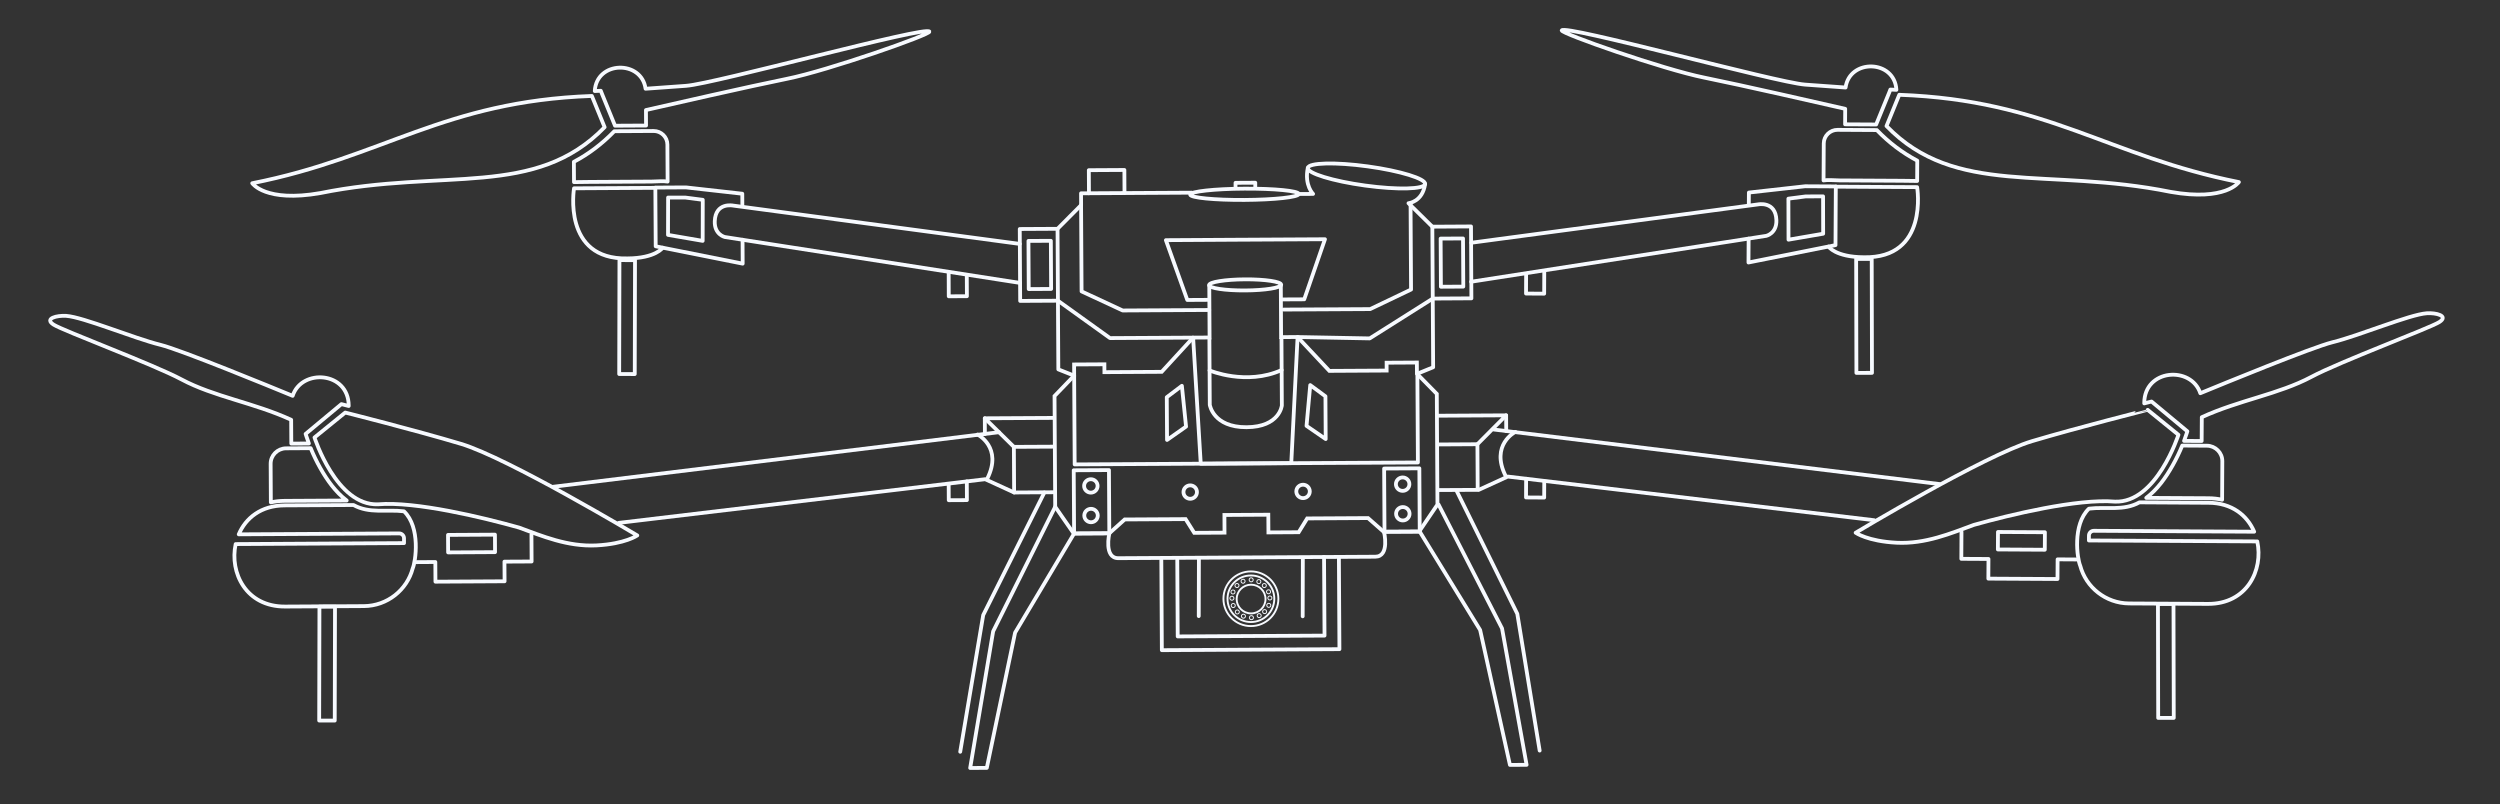 <svg width="457" height="147" viewBox="0 0 457 147" fill="none" xmlns="http://www.w3.org/2000/svg">
<rect x="0" y="0" width="457" height="147" fill="#333333" stroke="none"/>
<path d="M234.132 51.922L234.186 61.624L237.199 61.608L243.007 67.798L253.478 67.739L253.473 66.302L259.004 66.27L259.015 68.306L262.647 72.001L262.766 92.236L259.422 97.168L252.925 97.206L250.08 94.705L238.952 94.77L237.4 97.292L231.868 97.325L231.847 94.089L228.036 94.111L223.824 94.138L223.84 97.368L218.303 97.4L216.729 94.894L205.595 94.959L202.784 97.487L196.281 97.525L192.888 92.636L192.768 72.395L196.357 68.663L196.346 66.626L201.883 66.594L201.888 68.031L212.359 67.971L218.102 61.716L221.109 61.694L221.055 51.998" stroke="#F7FAFF" stroke-width="0.697" stroke-miterlimit="10"/>
<path d="M76.061 102.759L79.578 102.737L79.6 106.33L92.237 106.259L92.215 102.667L97.177 102.64L97.15 97.714" stroke="#F7FAFF" stroke-width="0.697" stroke-miterlimit="10" stroke-linecap="round" stroke-linejoin="round"/>
<path d="M90.476 97.734L81.899 97.783L81.918 100.981L90.494 100.932L90.476 97.734Z" stroke="#F7FAFF" stroke-width="0.697" stroke-miterlimit="10" stroke-linecap="round" stroke-linejoin="round"/>
<path d="M262.972 92.236L274.572 114.875L279.061 139.81L276.016 139.826L270.566 115.162L259.52 97.168" stroke="#F7FAFF" stroke-width="0.697" stroke-miterlimit="10" stroke-linecap="round" stroke-linejoin="round"/>
<path d="M192.888 92.636L181.548 115.405L177.347 140.388L180.387 140.367L185.56 115.648L196.346 97.525" stroke="#F7FAFF" stroke-width="0.697" stroke-miterlimit="10" stroke-linecap="round" stroke-linejoin="round"/>
<path d="M262.869 75.993L275.321 75.923L270.072 81.206L270.121 89.546L262.945 89.584" stroke="#F7FAFF" stroke-width="0.697" stroke-miterlimit="10" stroke-linecap="round" stroke-linejoin="round"/>
<path d="M270.072 81.206L262.896 81.249" stroke="#F7FAFF" stroke-width="0.697" stroke-miterlimit="10" stroke-linecap="round" stroke-linejoin="round"/>
<path d="M275.322 75.923L275.338 78.78" stroke="#F7FAFF" stroke-width="0.697" stroke-miterlimit="10" stroke-linecap="round" stroke-linejoin="round"/>
<path d="M192.481 76.393L180.023 76.463L185.337 81.686L185.381 90.027L192.557 89.984" stroke="#F7FAFF" stroke-width="0.697" stroke-miterlimit="10" stroke-linecap="round" stroke-linejoin="round"/>
<path d="M182.612 79.007L101.172 88.974" stroke="#F7FAFF" stroke-width="0.697" stroke-miterlimit="10" stroke-linecap="round" stroke-linejoin="round"/>
<path d="M185.381 90.027L180.088 87.601L113.125 95.58" stroke="#F7FAFF" stroke-width="0.697" stroke-miterlimit="10" stroke-linecap="round" stroke-linejoin="round"/>
<path d="M178.698 79.434C178.698 79.434 183.34 81.762 180.479 87.488" stroke="#F7FAFF" stroke-width="0.697" stroke-miterlimit="10" stroke-linecap="round" stroke-linejoin="round"/>
<path d="M185.337 81.686L192.508 81.649" stroke="#F7FAFF" stroke-width="0.697" stroke-miterlimit="10" stroke-linecap="round" stroke-linejoin="round"/>
<path d="M180.023 76.463L180.039 79.326" stroke="#F7FAFF" stroke-width="0.697" stroke-miterlimit="10" stroke-linecap="round" stroke-linejoin="round"/>
<path d="M217.831 35.22L205.557 35.29L205.536 31.071L199.038 31.109L199.06 35.328L197.616 35.339L197.627 37.494L193.317 41.832L193.463 67.523L196.356 68.668L196.449 84.895L214.199 84.793L241.938 84.636L259.189 84.539L259.096 68.312L261.979 67.134L261.832 41.438L257.473 37.148C257.473 37.148 260.041 36.927 260.508 33.632" stroke="#F7FAFF" stroke-width="0.697" stroke-miterlimit="10" stroke-linecap="round" stroke-linejoin="round"/>
<path d="M234.306 54.737L238.415 54.715L242.204 43.733L227.781 43.814H227.547L213.125 43.901L217.038 54.834L220.887 54.812" stroke="#F7FAFF" stroke-width="0.697" stroke-miterlimit="10" stroke-linecap="round" stroke-linejoin="round"/>
<path d="M227.617 53.096C231.256 53.075 234.204 52.603 234.201 52.043C234.197 51.482 231.244 51.044 227.605 51.064C223.965 51.085 221.018 51.556 221.021 52.117C221.024 52.678 223.977 53.116 227.617 53.096Z" stroke="#F7FAFF" stroke-width="0.697" stroke-miterlimit="10" stroke-linecap="round" stroke-linejoin="round"/>
<path d="M227.497 36.549C232.981 36.518 237.423 36.031 237.42 35.461C237.416 34.892 232.969 34.455 227.486 34.486C222.002 34.517 217.56 35.004 217.563 35.574C217.566 36.144 222.014 36.58 227.497 36.549Z" stroke="#F7FAFF" stroke-width="0.697" stroke-miterlimit="10" stroke-linecap="round" stroke-linejoin="round"/>
<path d="M225.854 34.231V33.421L229.463 33.4V34.21" stroke="#F7FAFF" stroke-width="0.697" stroke-miterlimit="10" stroke-linecap="round" stroke-linejoin="round"/>
<path fill-rule="evenodd" clip-rule="evenodd" d="M238.833 77.851L239.511 70.397L242.291 72.444L242.334 80.26L238.833 77.851Z" stroke="#F7FAFF" stroke-width="0.697" stroke-miterlimit="10" stroke-linecap="round" stroke-linejoin="round"/>
<path fill-rule="evenodd" clip-rule="evenodd" d="M216.81 77.981L216.045 70.526L213.287 72.611L213.336 80.422L216.81 77.981Z" stroke="#F7FAFF" stroke-width="0.697" stroke-miterlimit="10" stroke-linecap="round" stroke-linejoin="round"/>
<path d="M238.198 91.059C238.878 91.059 239.43 90.51 239.43 89.832C239.43 89.155 238.878 88.606 238.198 88.606C237.517 88.606 236.965 89.155 236.965 89.832C236.965 90.51 237.517 91.059 238.198 91.059Z" stroke="#F7FAFF" stroke-width="0.697" stroke-miterlimit="10" stroke-linecap="round" stroke-linejoin="round"/>
<path d="M256.437 95.142C257.117 95.142 257.669 94.593 257.669 93.916C257.669 93.239 257.117 92.69 256.437 92.69C255.756 92.69 255.204 93.239 255.204 93.916C255.204 94.593 255.756 95.142 256.437 95.142Z" stroke="#F7FAFF" stroke-width="0.697" stroke-miterlimit="10" stroke-linecap="round" stroke-linejoin="round"/>
<path d="M256.404 89.73C257.085 89.73 257.636 89.181 257.636 88.504C257.636 87.826 257.085 87.277 256.404 87.277C255.724 87.277 255.172 87.826 255.172 88.504C255.172 89.181 255.724 89.73 256.404 89.73Z" stroke="#F7FAFF" stroke-width="0.697" stroke-miterlimit="10" stroke-linecap="round" stroke-linejoin="round"/>
<path d="M199.44 95.466C200.12 95.466 200.672 94.918 200.672 94.24C200.672 93.563 200.12 93.014 199.44 93.014C198.759 93.014 198.208 93.563 198.208 94.24C198.208 94.918 198.759 95.466 199.44 95.466Z" stroke="#F7FAFF" stroke-width="0.697" stroke-miterlimit="10" stroke-linecap="round" stroke-linejoin="round"/>
<path d="M199.407 90.054C200.088 90.054 200.639 89.505 200.639 88.828C200.639 88.15 200.088 87.601 199.407 87.601C198.727 87.601 198.175 88.15 198.175 88.828C198.175 89.505 198.727 90.054 199.407 90.054Z" stroke="#F7FAFF" stroke-width="0.697" stroke-miterlimit="10" stroke-linecap="round" stroke-linejoin="round"/>
<path d="M217.57 91.177C218.251 91.177 218.802 90.629 218.802 89.951C218.802 89.274 218.251 88.725 217.57 88.725C216.89 88.725 216.338 89.274 216.338 89.951C216.338 90.629 216.89 91.177 217.57 91.177Z" stroke="#F7FAFF" stroke-width="0.697" stroke-miterlimit="10" stroke-linecap="round" stroke-linejoin="round"/>
<path d="M259.458 85.613L253.02 85.65L253.087 97.204L259.524 97.168L259.458 85.613Z" stroke="#F7FAFF" stroke-width="0.697" stroke-miterlimit="10" stroke-linecap="round" stroke-linejoin="round"/>
<path d="M202.716 85.932L196.278 85.968L196.344 97.523L202.782 97.486L202.716 85.932Z" stroke="#F7FAFF" stroke-width="0.697" stroke-miterlimit="10" stroke-linecap="round" stroke-linejoin="round"/>
<path d="M252.995 97.206C252.995 97.206 254.102 101.749 251.399 101.765C248.69 101.781 229.74 101.889 229.74 101.889L226.098 101.911C226.098 101.911 207.142 102.019 204.439 102.035C201.73 102.051 202.789 97.492 202.789 97.492" stroke="#F7FAFF" stroke-width="0.697" stroke-miterlimit="10" stroke-linecap="round" stroke-linejoin="round"/>
<path d="M221.077 62.024L221.147 74C221.147 74 221.761 78.127 227.862 78.094C233.964 78.062 234.322 74.108 234.322 74.108L234.251 61.954" stroke="#F7FAFF" stroke-width="0.697" stroke-miterlimit="10" stroke-linecap="round" stroke-linejoin="round"/>
<path d="M221.109 67.717C221.109 67.717 227.797 70.553 234.284 67.642" stroke="#F7FAFF" stroke-width="0.697" stroke-miterlimit="10" stroke-linecap="round" stroke-linejoin="round"/>
<path d="M260.511 33.639C260.645 32.673 255.953 31.231 250.032 30.418C244.11 29.606 239.201 29.73 239.067 30.697C238.933 31.663 243.625 33.105 249.547 33.918C255.468 34.73 260.377 34.606 260.511 33.639Z" stroke="#F7FAFF" stroke-width="0.697" stroke-miterlimit="10" stroke-linecap="round" stroke-linejoin="round"/>
<path d="M237.416 35.463L240.032 35.447C240.032 35.447 238.415 33.886 239.066 30.688" stroke="#F7FAFF" stroke-width="0.697" stroke-miterlimit="10" stroke-linecap="round" stroke-linejoin="round"/>
<path d="M205.552 35.29L199.055 35.328" stroke="#F7FAFF" stroke-width="0.697" stroke-miterlimit="10" stroke-linecap="round" stroke-linejoin="round"/>
<path d="M257.848 37.148L257.94 52.927L250.465 56.503L234.647 56.59" stroke="#F7FAFF" stroke-width="0.697" stroke-miterlimit="10" stroke-linecap="round" stroke-linejoin="round"/>
<path d="M197.621 37.489L197.714 53.267L205.226 56.757L221.044 56.665" stroke="#F7FAFF" stroke-width="0.697" stroke-miterlimit="10" stroke-linecap="round" stroke-linejoin="round"/>
<path fill-rule="evenodd" clip-rule="evenodd" d="M63.109 75.415C61.236 76.933 59.369 78.456 57.491 79.974C57.491 79.974 61.497 92.479 69.091 92.188C75.92 91.604 88.318 94.597 94.891 96.444C99.071 97.973 103.745 99.966 109.021 99.701C114.298 99.431 116.496 97.876 116.496 97.876C116.496 97.876 92.861 83.712 84.257 81.135C75.648 78.564 63.109 75.415 63.109 75.415Z" stroke="#F7FAFF" stroke-width="0.697" stroke-miterlimit="10" stroke-linecap="round" stroke-linejoin="round"/>
<path fill-rule="evenodd" clip-rule="evenodd" d="M60.661 88.774C59.195 86.905 57.784 84.36 56.796 81.93L52.285 81.957C50.733 81.967 49.462 83.242 49.473 84.787L49.511 91.831C50.287 91.658 51.118 91.561 52.014 91.556L63.375 91.491C62.354 90.724 61.448 89.778 60.661 88.774Z" stroke="#F7FAFF" stroke-width="0.697" stroke-miterlimit="10" stroke-linecap="round" stroke-linejoin="round"/>
<path fill-rule="evenodd" clip-rule="evenodd" d="M9.809 59.35C11.595 60.479 28.005 66.599 33.178 69.359C39.16 72.547 46.406 73.605 53.224 76.738L53.251 81.087L56.465 81.071C56.302 80.638 56.155 80.217 56.025 79.807L55.868 79.315L56.264 78.991C58.213 77.365 60.161 75.744 62.11 74.124L62.409 73.875L62.8 73.973L63.744 74.216V74.145C63.706 67.89 55.146 67.323 53.496 72.358C49.522 70.721 33.075 63.958 29.323 63.034C24.416 61.824 15.281 57.967 12.094 57.74C10.433 57.632 8.007 58.215 9.809 59.35Z" stroke="#F7FAFF" stroke-width="0.697" stroke-miterlimit="10" stroke-linecap="round" stroke-linejoin="round"/>
<path fill-rule="evenodd" clip-rule="evenodd" d="M43.079 99.458C41.95 104.698 44.968 110.916 52.117 110.878C56.915 110.851 61.709 110.824 66.513 110.797C70.779 110.775 74.405 107.847 75.442 103.904C75.99 102.64 76.908 96.401 73.852 93.468C70.633 93.084 67.517 93.932 64.618 92.317L52.014 92.387C47.698 92.414 44.913 94.705 43.643 97.676L72.95 97.508C73.45 97.503 73.852 97.903 73.852 98.394L73.857 99.28L43.079 99.458Z" stroke="#F7FAFF" stroke-width="0.697" stroke-miterlimit="10" stroke-linecap="round" stroke-linejoin="round"/>
<path d="M192.095 44.02L188.002 44.043L188.052 52.842L192.145 52.819L192.095 44.02Z" stroke="#F7FAFF" stroke-width="0.697" stroke-miterlimit="10" stroke-linecap="round" stroke-linejoin="round"/>
<path d="M267.44 43.593L263.348 43.616L263.398 52.416L267.491 52.392L267.44 43.593Z" stroke="#F7FAFF" stroke-width="0.697" stroke-miterlimit="10" stroke-linecap="round" stroke-linejoin="round"/>
<path d="M193.317 41.826L186.412 41.864L186.488 55.007L193.393 54.969L202.909 61.802L218.102 61.716L219.497 84.76L236.043 84.663L237.199 61.608L250.384 61.862L261.908 54.58L268.97 54.537L268.9 41.394L261.832 41.437" stroke="#F7FAFF" stroke-width="0.697" stroke-miterlimit="10" stroke-linecap="round" stroke-linejoin="round"/>
<path d="M186.461 51.717L132.504 43.328C132.504 43.328 130.571 42.891 130.658 40.444C130.789 36.911 134.013 37.581 134.013 37.581L186.417 44.587" stroke="#F7FAFF" stroke-width="0.697" stroke-miterlimit="10" stroke-linecap="round" stroke-linejoin="round"/>
<path d="M135.739 43.831L135.761 48.195L119.861 45.024L119.796 34.291L125.393 34.258L135.69 35.414L135.701 37.521" stroke="#F7FAFF" stroke-width="0.697" stroke-miterlimit="10" stroke-linecap="round" stroke-linejoin="round"/>
<path d="M212.289 102.424L212.386 118.851L244.847 118.667L244.75 101.819" stroke="#F7FAFF" stroke-width="0.697" stroke-miterlimit="10" stroke-linecap="round" stroke-linejoin="round"/>
<path d="M215.204 102.327L215.285 116.339L242.122 116.188L242.035 101.819" stroke="#F7FAFF" stroke-width="0.697" stroke-miterlimit="10" stroke-linecap="round" stroke-linejoin="round"/>
<path d="M228.666 113.708C231.028 113.708 232.943 111.803 232.943 109.452C232.943 107.101 231.028 105.195 228.666 105.195C226.303 105.195 224.388 107.101 224.388 109.452C224.388 111.803 226.303 113.708 228.666 113.708Z" stroke="#F7FAFF" stroke-width="0.348" stroke-miterlimit="10" stroke-linecap="round" stroke-linejoin="round"/>
<path d="M228.698 112.131C230.155 112.131 231.336 110.956 231.336 109.506C231.336 108.056 230.155 106.881 228.698 106.881C227.241 106.881 226.06 108.056 226.06 109.506C226.06 110.956 227.241 112.131 228.698 112.131Z" stroke="#F7FAFF" stroke-width="0.348" stroke-miterlimit="10" stroke-linecap="round" stroke-linejoin="round"/>
<path d="M225.192 109.722C225.395 109.722 225.561 109.558 225.561 109.355C225.561 109.152 225.395 108.987 225.192 108.987C224.988 108.987 224.822 109.152 224.822 109.355C224.822 109.558 224.988 109.722 225.192 109.722Z" stroke="#F7FAFF" stroke-width="0.174" stroke-miterlimit="10" stroke-linecap="round" stroke-linejoin="round"/>
<path d="M232.134 109.679C232.338 109.679 232.503 109.514 232.503 109.311C232.503 109.109 232.338 108.944 232.134 108.944C231.93 108.944 231.765 109.109 231.765 109.311C231.765 109.514 231.93 109.679 232.134 109.679Z" stroke="#F7FAFF" stroke-width="0.174" stroke-miterlimit="10" stroke-linecap="round" stroke-linejoin="round"/>
<path d="M225.392 108.582C225.596 108.582 225.761 108.418 225.761 108.215C225.761 108.012 225.596 107.848 225.392 107.848C225.189 107.848 225.023 108.012 225.023 108.215C225.023 108.418 225.189 108.582 225.392 108.582Z" stroke="#F7FAFF" stroke-width="0.174" stroke-miterlimit="10" stroke-linecap="round" stroke-linejoin="round"/>
<path d="M231.89 108.544C232.094 108.544 232.259 108.38 232.259 108.177C232.259 107.974 232.094 107.81 231.89 107.81C231.686 107.81 231.521 107.974 231.521 108.177C231.521 108.38 231.686 108.544 231.89 108.544Z" stroke="#F7FAFF" stroke-width="0.174" stroke-miterlimit="10" stroke-linecap="round" stroke-linejoin="round"/>
<path d="M226.12 107.399C226.324 107.399 226.489 107.235 226.489 107.032C226.489 106.829 226.324 106.665 226.12 106.665C225.916 106.665 225.751 106.829 225.751 107.032C225.751 107.235 225.916 107.399 226.12 107.399Z" stroke="#F7FAFF" stroke-width="0.174" stroke-miterlimit="10" stroke-linecap="round" stroke-linejoin="round"/>
<path d="M231.114 107.405C231.318 107.405 231.483 107.24 231.483 107.037C231.483 106.834 231.318 106.67 231.114 106.67C230.91 106.67 230.745 106.834 230.745 107.037C230.745 107.24 230.91 107.405 231.114 107.405Z" stroke="#F7FAFF" stroke-width="0.174" stroke-miterlimit="10" stroke-linecap="round" stroke-linejoin="round"/>
<path d="M227.233 106.616C227.436 106.616 227.602 106.451 227.602 106.249C227.602 106.046 227.436 105.881 227.233 105.881C227.029 105.881 226.863 106.046 226.863 106.249C226.863 106.451 227.029 106.616 227.233 106.616Z" stroke="#F7FAFF" stroke-width="0.174" stroke-miterlimit="10" stroke-linecap="round" stroke-linejoin="round"/>
<path d="M230.115 106.686C230.319 106.686 230.484 106.522 230.484 106.319C230.484 106.116 230.319 105.951 230.115 105.951C229.911 105.951 229.746 106.116 229.746 106.319C229.746 106.522 229.911 106.686 230.115 106.686Z" stroke="#F7FAFF" stroke-width="0.174" stroke-miterlimit="10" stroke-linecap="round" stroke-linejoin="round"/>
<path d="M225.436 111.056C225.64 111.056 225.805 110.892 225.805 110.689C225.805 110.486 225.64 110.322 225.436 110.322C225.232 110.322 225.067 110.486 225.067 110.689C225.067 110.892 225.232 111.056 225.436 111.056Z" stroke="#F7FAFF" stroke-width="0.174" stroke-miterlimit="10" stroke-linecap="round" stroke-linejoin="round"/>
<path d="M231.934 111.024C232.138 111.024 232.303 110.859 232.303 110.656C232.303 110.454 232.138 110.289 231.934 110.289C231.73 110.289 231.565 110.454 231.565 110.656C231.565 110.859 231.73 111.024 231.934 111.024Z" stroke="#F7FAFF" stroke-width="0.174" stroke-miterlimit="10" stroke-linecap="round" stroke-linejoin="round"/>
<path d="M226.18 112.234C226.384 112.234 226.549 112.069 226.549 111.866C226.549 111.664 226.384 111.499 226.18 111.499C225.976 111.499 225.811 111.664 225.811 111.866C225.811 112.069 225.976 112.234 226.18 112.234Z" stroke="#F7FAFF" stroke-width="0.174" stroke-miterlimit="10" stroke-linecap="round" stroke-linejoin="round"/>
<path d="M231.174 112.169C231.377 112.169 231.543 112.005 231.543 111.802C231.543 111.599 231.377 111.434 231.174 111.434C230.97 111.434 230.804 111.599 230.804 111.802C230.804 112.005 230.97 112.169 231.174 112.169Z" stroke="#F7FAFF" stroke-width="0.174" stroke-miterlimit="10" stroke-linecap="round" stroke-linejoin="round"/>
<path d="M227.298 113.006C227.502 113.006 227.667 112.842 227.667 112.639C227.667 112.436 227.502 112.272 227.298 112.272C227.094 112.272 226.929 112.436 226.929 112.639C226.929 112.842 227.094 113.006 227.298 113.006Z" stroke="#F7FAFF" stroke-width="0.174" stroke-miterlimit="10" stroke-linecap="round" stroke-linejoin="round"/>
<path d="M230.18 112.904C230.384 112.904 230.549 112.739 230.549 112.536C230.549 112.333 230.384 112.169 230.18 112.169C229.976 112.169 229.811 112.333 229.811 112.536C229.811 112.739 229.976 112.904 230.18 112.904Z" stroke="#F7FAFF" stroke-width="0.174" stroke-miterlimit="10" stroke-linecap="round" stroke-linejoin="round"/>
<path d="M228.758 113.276C228.962 113.276 229.127 113.112 229.127 112.909C229.127 112.706 228.962 112.542 228.758 112.542C228.554 112.542 228.389 112.706 228.389 112.909C228.389 113.112 228.554 113.276 228.758 113.276Z" stroke="#F7FAFF" stroke-width="0.174" stroke-miterlimit="10" stroke-linecap="round" stroke-linejoin="round"/>
<path d="M228.715 106.362C228.918 106.362 229.084 106.198 229.084 105.995C229.084 105.792 228.918 105.627 228.715 105.627C228.511 105.627 228.345 105.792 228.345 105.995C228.345 106.198 228.511 106.362 228.715 106.362Z" stroke="#F7FAFF" stroke-width="0.174" stroke-miterlimit="10" stroke-linecap="round" stroke-linejoin="round"/>
<path d="M228.666 114.449C231.439 114.449 233.687 112.211 233.687 109.452C233.687 106.692 231.439 104.455 228.666 104.455C225.892 104.455 223.644 106.692 223.644 109.452C223.644 112.211 225.892 114.449 228.666 114.449Z" stroke="#F7FAFF" stroke-width="0.348" stroke-miterlimit="10" stroke-linecap="round" stroke-linejoin="round"/>
<path fill-rule="evenodd" clip-rule="evenodd" d="M58.571 35.29C81.212 30.715 97.893 36.289 110.525 23.249C109.743 21.348 108.972 19.441 108.191 17.54C81.066 18.523 70.117 28.743 46.108 33.497C46.113 33.502 48.507 37.067 58.571 35.29Z" stroke="#F7FAFF" stroke-width="0.697" stroke-miterlimit="10" stroke-linecap="round" stroke-linejoin="round"/>
<path fill-rule="evenodd" clip-rule="evenodd" d="M109.825 16.594L110.058 17.194L112.425 22.979L118.097 22.947L118.081 20.116C121.729 19.279 137.254 15.736 143.86 14.407C151.373 12.905 170.089 6.331 169.899 5.78C169.503 4.608 130.675 15.303 125.425 15.687C122.174 15.919 119.308 16.124 118.01 16.222C117.288 10.933 109.037 11.095 108.723 16.643L109.173 16.621L109.825 16.594Z" stroke="#F7FAFF" stroke-width="0.697" stroke-miterlimit="10" stroke-linecap="round" stroke-linejoin="round"/>
<path fill-rule="evenodd" clip-rule="evenodd" d="M112.294 23.989L112.267 24.022C110.063 26.296 107.631 28.143 104.906 29.58L104.928 33.291C105.829 33.286 106.73 33.259 107.789 33.254C111.561 33.232 115.34 33.21 119.107 33.189C120.111 33.183 121.246 33.043 122.038 33.194L122 26.426C121.995 25.048 120.855 23.936 119.476 23.946L112.294 23.989Z" stroke="#F7FAFF" stroke-width="0.697" stroke-miterlimit="10" stroke-linecap="round" stroke-linejoin="round"/>
<path d="M119.802 34.339L104.934 34.426C104.934 34.426 102.73 47.514 114.688 47.239C119.878 47.212 121.137 45.283 121.137 45.283" stroke="#F7FAFF" stroke-width="0.697" stroke-miterlimit="10" stroke-linecap="round" stroke-linejoin="round"/>
<path d="M266.283 89.751L277.362 112.207L281.45 137.206" stroke="#F7FAFF" stroke-width="0.697" stroke-miterlimit="10" stroke-linecap="round" stroke-linejoin="round"/>
<path d="M238.159 102.105L238.132 112.661" stroke="#F7FAFF" stroke-width="0.697" stroke-miterlimit="10" stroke-linecap="round" stroke-linejoin="round"/>
<path d="M190.906 90.032L179.73 112.439L175.528 137.423" stroke="#F7FAFF" stroke-width="0.697" stroke-miterlimit="10" stroke-linecap="round" stroke-linejoin="round"/>
<path d="M219.16 102.062L219.133 112.623" stroke="#F7FAFF" stroke-width="0.697" stroke-miterlimit="10" stroke-linecap="round" stroke-linejoin="round"/>
<path d="M116.08 47.556L113.235 47.549L113.189 68.373L116.033 68.38L116.08 47.556Z" stroke="#F7FAFF" stroke-width="0.697" stroke-miterlimit="10" stroke-linecap="round" stroke-linejoin="round"/>
<path d="M61.238 110.898L58.394 110.891L58.347 131.715L61.191 131.722L61.238 110.898Z" stroke="#F7FAFF" stroke-width="0.697" stroke-miterlimit="10" stroke-linecap="round" stroke-linejoin="round"/>
<path fill-rule="evenodd" clip-rule="evenodd" d="M128.465 37.337L128.449 44.03L122.114 42.939L122.13 36.111L125.295 36.117L128.465 36.527V37.337Z" stroke="#F7FAFF" stroke-width="0.697" stroke-miterlimit="10" stroke-linecap="round" stroke-linejoin="round"/>
<path d="M268.922 51.501L322.879 43.112C322.879 43.112 324.811 42.675 324.724 40.227C324.594 36.695 321.37 37.364 321.37 37.364L268.965 44.371" stroke="#F7FAFF" stroke-width="0.697" stroke-miterlimit="10" stroke-linecap="round" stroke-linejoin="round"/>
<path d="M319.649 43.62L319.622 47.984L335.527 44.808L335.586 34.08L329.99 34.048L319.698 35.198L319.681 37.305" stroke="#F7FAFF" stroke-width="0.697" stroke-miterlimit="10" stroke-linecap="round" stroke-linejoin="round"/>
<path fill-rule="evenodd" clip-rule="evenodd" d="M409.269 33.286C385.265 28.532 374.311 18.312 347.186 17.329C346.405 19.23 345.634 21.137 344.852 23.039C357.484 36.079 374.165 30.499 396.806 35.079C406.881 36.857 409.269 33.286 409.269 33.286Z" stroke="#F7FAFF" stroke-width="0.697" stroke-miterlimit="10" stroke-linecap="round" stroke-linejoin="round"/>
<path fill-rule="evenodd" clip-rule="evenodd" d="M346.209 16.4L346.66 16.422C346.345 10.874 338.094 10.712 337.372 16C336.075 15.908 333.209 15.698 329.957 15.465C324.708 15.082 285.88 4.386 285.483 5.558C285.293 6.104 304.01 12.678 311.523 14.185C318.129 15.514 333.654 19.058 337.301 19.895L337.285 22.726L342.958 22.758L345.324 16.973L345.558 16.373L346.209 16.4Z" stroke="#F7FAFF" stroke-width="0.697" stroke-miterlimit="10" stroke-linecap="round" stroke-linejoin="round"/>
<path fill-rule="evenodd" clip-rule="evenodd" d="M335.906 23.736C334.528 23.73 333.388 24.843 333.382 26.215L333.344 32.983C334.137 32.832 335.271 32.973 336.276 32.978C340.043 33 343.821 33.021 347.593 33.043C348.652 33.048 349.553 33.075 350.454 33.081L350.476 29.37C347.751 27.933 345.319 26.085 343.115 23.811L343.088 23.779L335.906 23.736Z" stroke="#F7FAFF" stroke-width="0.697" stroke-miterlimit="10" stroke-linecap="round" stroke-linejoin="round"/>
<path d="M335.581 34.123L350.449 34.21C350.449 34.21 352.652 47.298 340.694 47.023C335.505 46.996 334.245 45.067 334.245 45.067" stroke="#F7FAFF" stroke-width="0.697" stroke-miterlimit="10" stroke-linecap="round" stroke-linejoin="round"/>
<path d="M339.351 68.165L342.196 68.159L342.149 47.334L339.305 47.341L339.351 68.165Z" stroke="#F7FAFF" stroke-width="0.697" stroke-miterlimit="10" stroke-linecap="round" stroke-linejoin="round"/>
<path fill-rule="evenodd" clip-rule="evenodd" d="M326.923 37.127L326.939 43.814L333.274 42.723L333.257 35.895L330.087 35.906L326.917 36.316L326.923 37.127Z" stroke="#F7FAFF" stroke-width="0.697" stroke-miterlimit="10" stroke-linecap="round" stroke-linejoin="round"/>
<path d="M379.647 102.273L376.13 102.251L376.108 105.843L363.471 105.773L363.493 102.181L358.531 102.154L358.559 97.228" stroke="#F7FAFF" stroke-width="0.697" stroke-miterlimit="10" stroke-linecap="round" stroke-linejoin="round"/>
<path d="M365.212 100.443L373.788 100.492L373.807 97.294L365.23 97.246L365.212 100.443Z" stroke="#F7FAFF" stroke-width="0.697" stroke-miterlimit="10" stroke-linecap="round" stroke-linejoin="round"/>
<path d="M273.096 78.521L354.536 88.487" stroke="#F7FAFF" stroke-width="0.697" stroke-miterlimit="10" stroke-linecap="round" stroke-linejoin="round"/>
<path d="M270.327 89.541L275.62 87.115L342.583 95.094" stroke="#F7FAFF" stroke-width="0.697" stroke-miterlimit="10" stroke-linecap="round" stroke-linejoin="round"/>
<path d="M277.01 78.953C277.01 78.953 272.369 81.281 275.229 87.007" stroke="#F7FAFF" stroke-width="0.697" stroke-miterlimit="10" stroke-linecap="round" stroke-linejoin="round"/>
<path d="M173.417 49.827L173.433 54.164L176.75 54.148L176.728 50.415" stroke="#F7FAFF" stroke-width="0.697" stroke-miterlimit="10" stroke-linecap="round" stroke-linejoin="round"/>
<path d="M282.291 49.589L282.275 53.683L278.959 53.662L278.975 50.242" stroke="#F7FAFF" stroke-width="0.697" stroke-miterlimit="10" stroke-linecap="round" stroke-linejoin="round"/>
<path d="M173.417 88.504L173.433 91.437L176.75 91.421L176.733 88.001" stroke="#F7FAFF" stroke-width="0.697" stroke-miterlimit="10" stroke-linecap="round" stroke-linejoin="round"/>
<path d="M282.291 88.017L282.275 90.956L278.959 90.934L278.975 87.515" stroke="#F7FAFF" stroke-width="0.697" stroke-miterlimit="10" stroke-linecap="round" stroke-linejoin="round"/>
<path fill-rule="evenodd" clip-rule="evenodd" d="M371.451 80.644C362.847 83.215 339.212 97.384 339.212 97.384C339.212 97.384 341.411 98.945 346.687 99.21C351.963 99.48 356.637 97.481 360.817 95.953C367.39 94.105 379.788 91.113 386.617 91.696C394.217 91.988 398.217 79.482 398.217 79.482C396.339 77.965 394.472 76.447 392.599 74.923C392.599 74.929 380.06 78.078 371.451 80.644Z" stroke="#F7FAFF" stroke-width="0.697" stroke-miterlimit="10" stroke-linecap="round" stroke-linejoin="round"/>
<path fill-rule="evenodd" clip-rule="evenodd" d="M392.339 91.01L403.7 91.075C404.596 91.08 405.426 91.177 406.202 91.35L406.24 84.306C406.251 82.761 404.976 81.487 403.429 81.476L398.918 81.449C397.924 83.874 396.518 86.418 395.053 88.293C394.26 89.298 393.354 90.243 392.339 91.01Z" stroke="#F7FAFF" stroke-width="0.697" stroke-miterlimit="10" stroke-linecap="round" stroke-linejoin="round"/>
<path fill-rule="evenodd" clip-rule="evenodd" d="M443.619 57.265C440.433 57.492 431.297 61.349 426.39 62.559C422.639 63.482 406.191 70.245 402.218 71.882C400.568 66.848 392.002 67.415 391.969 73.67V73.74L392.914 73.497L393.305 73.4L393.603 73.648C395.552 75.269 397.501 76.89 399.45 78.516L399.846 78.84L399.688 79.331C399.558 79.742 399.412 80.158 399.249 80.595L402.462 80.611L402.489 76.263C409.307 73.13 416.554 72.077 422.536 68.884C427.709 66.118 444.113 60.004 445.905 58.874C447.701 57.729 445.275 57.146 443.619 57.265Z" stroke="#F7FAFF" stroke-width="0.697" stroke-miterlimit="10" stroke-linecap="round" stroke-linejoin="round"/>
<path fill-rule="evenodd" clip-rule="evenodd" d="M381.851 98.799L381.857 97.913C381.862 97.422 382.264 97.022 382.758 97.028L412.065 97.195C410.795 94.224 408.01 91.928 403.695 91.907L391.09 91.831C388.191 93.446 385.076 92.598 381.857 92.982C378.795 95.915 379.718 102.159 380.266 103.418C381.308 107.356 384.929 110.284 389.196 110.311C393.994 110.338 398.793 110.365 403.591 110.392C410.746 110.435 413.759 104.212 412.629 98.972L381.851 98.799Z" stroke="#F7FAFF" stroke-width="0.697" stroke-miterlimit="10" stroke-linecap="round" stroke-linejoin="round"/>
<path d="M394.518 131.235L397.362 131.228L397.315 110.404L394.471 110.411L394.518 131.235Z" stroke="#F7FAFF" stroke-width="0.697" stroke-miterlimit="10" stroke-linecap="round" stroke-linejoin="round"/>
</svg>
